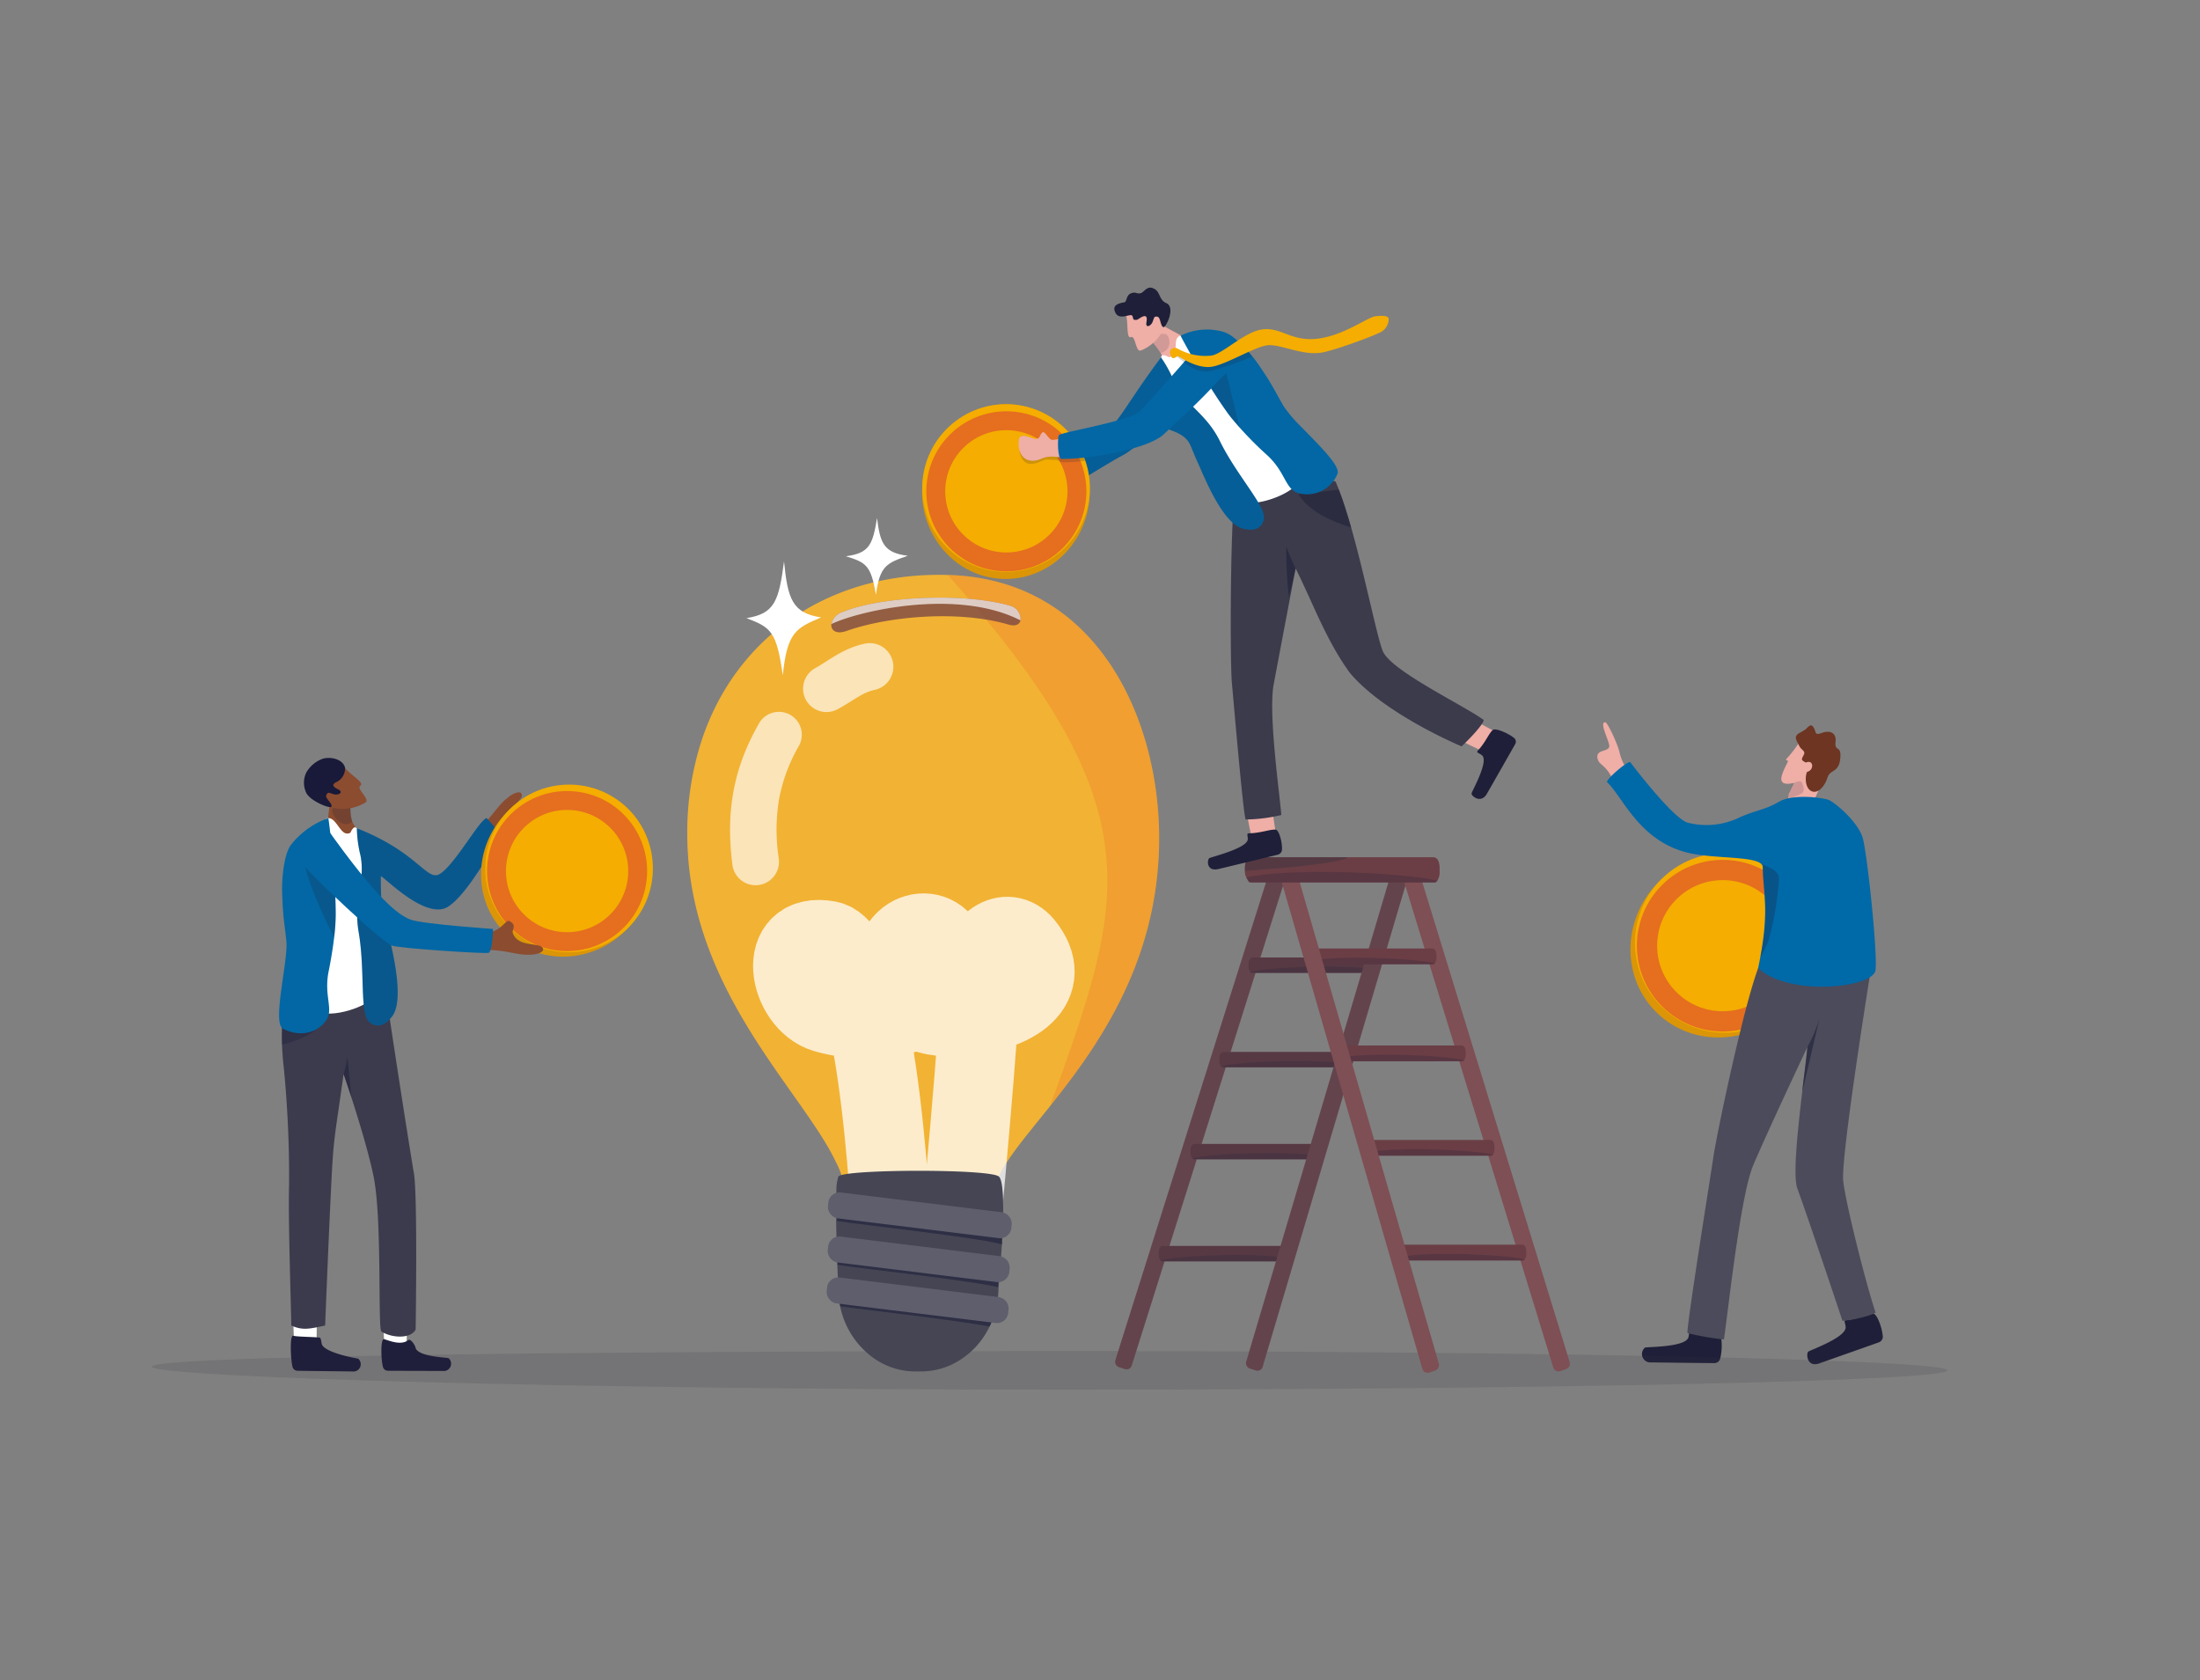 <svg xmlns="http://www.w3.org/2000/svg" width="440" height="336" viewBox="0 0 440 336">
  <rect x="0" y="0" width="440" height="336" fill="#808080" stroke="none"/>
  <g id="top_visual_img" transform="translate(-1029 -277)">
    <rect id="box-img" width="440" height="336" transform="translate(1029 277)" fill="none" opacity="0.2"/>
    <g id="그룹_130" data-name="그룹 130" transform="translate(678.202 -61.764)">
      <g id="그룹_79" data-name="그룹 79" transform="translate(669.285 501.903)">
        <g id="그룹_73" data-name="그룹 73" transform="translate(0 0.002)">
          <ellipse id="타원_24" data-name="타원 24" cx="18.738" cy="17.979" rx="18.738" ry="17.979" transform="translate(0 26.985) rotate(-46.06)" fill="#db9507"/>
        </g>
        <g id="그룹_74" data-name="그룹 74" transform="translate(1.05 0)">
          <circle id="타원_25" data-name="타원 25" cx="17.979" cy="17.979" r="17.979" transform="translate(0 25.426) rotate(-45)" fill="#f4ad00"/>
        </g>
        <g id="그룹_78" data-name="그룹 78" transform="translate(4.647 4.582)">
          <circle id="타원_26" data-name="타원 26" cx="15.138" cy="15.138" r="15.138" transform="translate(0 21.408) rotate(-45)" fill="none" stroke="#e56e1f" stroke-width="4.046"/>
        </g>
      </g>
      <g id="그룹_82" data-name="그룹 82" transform="translate(670.263 483.221)">
        <path id="패스_166" data-name="패스 166" d="M2191.085,951.8a32.971,32.971,0,0,0-2.277-3.87,10.052,10.052,0,0,1-1.843-3.7c-.32-1.731-2.455-6.211-2.873-6.253-1.448-.146.979,4.047.749,4.9-.294,1.089-2.973.449-2.257,2.6.32.961,1.5,1.119,2.652,3.313.689,1.317,1.778,4.545,2.257,4.969S2191.085,951.8,2191.085,951.8Z" transform="translate(-2182.464 -937.975)" fill="#efaea6"/>
        <path id="패스_167" data-name="패스 167" d="M2301.764,1664.35c-.083-2.043.353-7.183.353-7.183l5.388.108-.724,7.714-3.692,2.257Z" transform="translate(-2282.609 -1541.747)" fill="#efaea6"/>
        <path id="패스_168" data-name="패스 168" d="M2248,1696.333c-.562-.143-.335.4-.556,1.251-.507,1.949-7.6,1.9-8.677,2.059a1.682,1.682,0,0,0,1.262,2.974c2.377.025,9.991.134,12.593.144a1.2,1.2,0,0,0,1.164-.888c.5-1.883.411-4.816-.314-4.89C2252.38,1696.615,2250.344,1696.931,2248,1696.333Z" transform="translate(-2229.219 -1574.608)" fill="#1f1f39"/>
        <g id="그룹_80" data-name="그룹 80" transform="translate(41.993 111.622)">
          <path id="패스_169" data-name="패스 169" d="M2485.442,1642.119c-.777-1.89-2.13-6.867-2.13-6.867l5.1-1.755,1.964,7.494-2.693,3.392Z" transform="translate(-2477.023 -1633.497)" fill="#efaea6"/>
          <path id="패스_170" data-name="패스 170" d="M2451.891,1676.173c-.578.059-.177.491-.094,1.367.192,2-6.49,4.4-7.443,4.924-.491.269-.387,3.278,2.205,2.358,2.241-.8,9.428-3.318,11.875-4.2a1.2,1.2,0,0,0,.788-1.235c-.179-1.939-1.265-4.665-1.971-4.483C2456.1,1674.929,2454.3,1675.927,2451.891,1676.173Z" transform="translate(-2444.123 -1668.247)" fill="#1f1f39"/>
        </g>
        <path id="패스_171" data-name="패스 171" d="M2308.907,1230.855c-3.131,8.549-8.3,33.309-8.954,37.78s-5.368,33.712-5.18,35.206a52.078,52.078,0,0,0,7.281,1.281c.647-3.725,3.192-28.455,5.842-34.771s10.862-23.72,10.862-23.72c-1.025,9.742-3.332,25.278-1.946,28.464,2.581,7.118,8.964,26.3,8.964,26.3,3.351-.257,7.191-1.586,6.584-1.779-1.721-5.041-5.875-21.3-6.432-26.152s5.781-43.969,5.781-43.969l-18.356-1.2Z" transform="translate(-2276.744 -1181.698)" fill="#4b4b5b"/>
        <path id="패스_172" data-name="패스 172" d="M2438.851,1312.581c-.194,2.8-.715,5.741-1.034,8.982l3.456-14.715A28.155,28.155,0,0,1,2438.851,1312.581Z" transform="translate(-2396.836 -1247.648)" fill="#1f1f39" opacity="0.62"/>
        <g id="그룹_81" data-name="그룹 81" transform="translate(36.803 0.624)">
          <path id="패스_173" data-name="패스 173" d="M2415.5,958.949a24.086,24.086,0,0,1-2.8,3.65c.446.573.692-.2-.057,1.346-1.088,2.251-1.7,4.107,1.708,3.335l-1.068,2.25-.494,3.525,4.6,1.142c.048-3.215,5.458-11.222,4.412-13.641S2416.03,958.116,2415.5,958.949Z" transform="translate(-2411.787 -955.791)" fill="#efaea6"/>
          <path id="패스_174" data-name="패스 174" d="M2432.146,951.157c1.462-.342,1.343-2.556-.241-1.871-1.011-.523-.9-.6-.437-1.5s-.433-.886-.9-1.869-1.192-1.769-.034-2.5a12.266,12.266,0,0,0,1.287-.75c.51-.4,1.06-1.37,1.643-.372s.125,1.62,1.7,1.049,2.878.013,2.679,1.758c-.23,2.016,1.018.793.975,2.786-.078,3.573-2.017,2.606-2.589,4.413s-1.968,3.329-3.244,2.68S2431.722,952.051,2432.146,951.157Z" transform="translate(-2427.002 -941.864)" fill="#6d3522"/>
          <path id="패스_175" data-name="패스 175" d="M2421.913,1011.83c1.1-.542,1.456-.269,1.583.02,1.141,2.595-.929,2.136-2.093,3.062s-.313-1.3-.313-1.3Z" transform="translate(-2419.346 -1000.341)" fill="#1f1f39" opacity="0.16"/>
        </g>
        <path id="패스_176" data-name="패스 176" d="M2238.776,994.937c-1.151-.472-7.184-1.288-9.989.361s-4.669,1.671-7.888,3.134a15.073,15.073,0,0,1-10.4,1.02c-3.036-.924-11.48-12.131-11.48-12.131-.956.165-4.516,3.263-4.629,4.009,3.274,3.1,6.4,11.7,16.109,14.136,5.382,1.352,14.579.521,15.063,2.765.043,5.6,1.51,8.732-.923,20.327,6.255,5.777,23.032,3.951,23.475.411s-1.749-24.15-2.626-26.667C2244.343,999.025,2239.928,995.408,2238.776,994.937Z" transform="translate(-2192.474 -979.401)" fill="#0069a8"/>
        <path id="패스_177" data-name="패스 177" d="M2386.17,1115.206c.036,4.9,1.418,9.076-.469,18.02.241,0,.724-1.359,1.061-1.928,1.383-2.336,3.01-13.325,2.561-14.251-.438-.9-.968-1.336-3.391-2.3C2386.066,1114.819,2386.142,1115.076,2386.17,1115.206Z" transform="translate(-2353.084 -1086.377)" fill="#1f1f39" opacity="0.28"/>
      </g>
      <path id="패스_178" data-name="패스 178" d="M381.182,1724.653c0,2.129,84.726,4.6,182.349,4.6s176.761-1.725,176.761-3.854-79.139-3.854-176.761-3.854S381.182,1722.525,381.182,1724.653Z" transform="translate(0 -1112.572)" fill="#32323f" opacity="0.16"/>
      <g id="그룹_99" data-name="그룹 99" transform="translate(573.829 510.198)">
        <g id="그룹_87" data-name="그룹 87" transform="translate(0 2.535)">
          <path id="패스_179" data-name="패스 179" d="M1583.527,1223.077l-1.2-.411a1.138,1.138,0,0,1-.69-1.422l30.579-96.973a1.073,1.073,0,0,1,1.365-.719l1.2.411a1.138,1.138,0,0,1,.69,1.422l-30.579,96.973A1.073,1.073,0,0,1,1583.527,1223.077Z" transform="translate(-1581.58 -1123.233)" fill="#7e4f54"/>
          <g id="그룹_83" data-name="그룹 83" transform="translate(26.682 17.522)">
            <path id="패스_180" data-name="패스 180" d="M1747.839,1232.435v.29a1.871,1.871,0,0,0,.32,1.2.544.544,0,0,0,.067.068.63.63,0,0,0,.075.058c.174.116.2.065.415.065h24.158a.862.862,0,0,0,.128-.009c.265-.042.3-.226.487-.517.018-.026.034-.054.05-.082a1.562,1.562,0,0,0,.195-.762v-.289c0-.768-.2-1.413-.859-1.413h-24.158C1748.057,1231.044,1747.839,1231.668,1747.839,1232.435Z" transform="translate(-1747.839 -1231.044)" fill="#6b3e45"/>
            <path id="패스_181" data-name="패스 181" d="M1749.639,1243.318a1.02,1.02,0,0,0,.1.058,1.031,1.031,0,0,0,.49.123h24.158a.859.859,0,0,0,.128-.009c.265-.042.3-.226.487-.517.018-.026.034-.054.05-.082-6.514-1.3-22.379-.453-25.38.416Z" transform="translate(-1749.35 -1240.429)" fill="#1f1f3b" opacity="0.24"/>
          </g>
          <g id="그룹_84" data-name="그룹 84" transform="translate(20.842 36.407)">
            <path id="패스_182" data-name="패스 182" d="M1711.445,1350.108v.29a1.869,1.869,0,0,0,.321,1.2.518.518,0,0,0,.067.068.614.614,0,0,0,.075.058c.173.116.2.065.415.065h24.158a.893.893,0,0,0,.128-.009c.264-.042.3-.226.487-.517.018-.026.034-.054.05-.082a1.562,1.562,0,0,0,.195-.762v-.289c0-.768-.2-1.413-.859-1.413h-24.158C1711.663,1348.717,1711.445,1349.341,1711.445,1350.108Z" transform="translate(-1711.445 -1348.717)" fill="#6b3e45"/>
            <path id="패스_183" data-name="패스 183" d="M1713.245,1360.991a1,1,0,0,0,.1.058,1.029,1.029,0,0,0,.49.123h24.158a.875.875,0,0,0,.128-.009c.264-.042.3-.226.487-.517.018-.026.034-.054.05-.082-6.514-1.3-22.379-.453-25.38.416Z" transform="translate(-1712.956 -1358.101)" fill="#1f1f3b" opacity="0.24"/>
          </g>
          <g id="그룹_85" data-name="그룹 85" transform="translate(15.072 54.81)">
            <path id="패스_184" data-name="패스 184" d="M1675.492,1464.781v.29a1.869,1.869,0,0,0,.321,1.2.5.5,0,0,0,.067.068.609.609,0,0,0,.075.058c.173.116.2.065.415.065h24.158a.863.863,0,0,0,.128-.009c.264-.042.3-.226.486-.517.018-.026.034-.054.05-.082a1.562,1.562,0,0,0,.195-.762v-.289c0-.767-.2-1.413-.859-1.413h-24.158C1675.71,1463.39,1675.492,1464.015,1675.492,1464.781Z" transform="translate(-1675.492 -1463.39)" fill="#6b3e45"/>
            <path id="패스_185" data-name="패스 185" d="M1677.292,1475.664a1.105,1.105,0,0,0,.1.058,1.029,1.029,0,0,0,.49.123h24.158a.876.876,0,0,0,.128-.009c.265-.042.3-.226.487-.517.018-.026.034-.054.05-.082-6.515-1.3-22.38-.453-25.38.416Z" transform="translate(-1677.003 -1472.774)" fill="#1f1f3b" opacity="0.24"/>
          </g>
          <g id="그룹_86" data-name="그룹 86" transform="translate(8.713 75.214)">
            <path id="패스_186" data-name="패스 186" d="M1635.872,1591.92v.29a1.869,1.869,0,0,0,.321,1.2.51.51,0,0,0,.067.068.592.592,0,0,0,.075.058c.173.116.2.066.415.066h24.158a.907.907,0,0,0,.128-.009c.265-.042.3-.226.487-.517.018-.026.034-.054.05-.081a1.565,1.565,0,0,0,.195-.763v-.289c0-.768-.2-1.413-.859-1.413h-24.158C1636.09,1590.529,1635.872,1591.153,1635.872,1591.92Z" transform="translate(-1635.872 -1590.529)" fill="#6b3e45"/>
            <path id="패스_187" data-name="패스 187" d="M1637.672,1602.8a1.14,1.14,0,0,0,.1.058,1.03,1.03,0,0,0,.49.123h24.158a.9.9,0,0,0,.128-.009c.265-.042.3-.226.487-.517.018-.026.034-.054.05-.081-6.515-1.3-22.38-.453-25.38.416Z" transform="translate(-1637.383 -1599.913)" fill="#1f1f3b" opacity="0.24"/>
          </g>
          <path id="패스_188" data-name="패스 188" d="M1746.646,1221.975l-1.21-.389a1.136,1.136,0,0,1-.714-1.409l28.934-97.519a1.075,1.075,0,0,1,1.353-.744l1.209.389a1.136,1.136,0,0,1,.714,1.409L1748,1221.231A1.075,1.075,0,0,1,1746.646,1221.975Z" transform="translate(-1718.499 -1121.863)" fill="#7e4f54"/>
        </g>
        <g id="그룹_92" data-name="그룹 92" transform="translate(0 2.535)" opacity="0.35">
          <path id="패스_189" data-name="패스 189" d="M1583.527,1223.077l-1.2-.411a1.138,1.138,0,0,1-.69-1.422l30.579-96.973a1.073,1.073,0,0,1,1.365-.719l1.2.411a1.138,1.138,0,0,1,.69,1.422l-30.579,96.973A1.073,1.073,0,0,1,1583.527,1223.077Z" transform="translate(-1581.58 -1123.233)" fill="#32323f"/>
          <g id="그룹_88" data-name="그룹 88" transform="translate(26.682 17.522)">
            <path id="패스_190" data-name="패스 190" d="M1747.839,1232.435v.29a1.871,1.871,0,0,0,.32,1.2.544.544,0,0,0,.067.068.63.63,0,0,0,.075.058c.174.116.2.065.415.065h24.158a.862.862,0,0,0,.128-.009c.265-.042.3-.226.487-.517.018-.026.034-.054.05-.082a1.562,1.562,0,0,0,.195-.762v-.289c0-.768-.2-1.413-.859-1.413h-24.158C1748.057,1231.044,1747.839,1231.668,1747.839,1232.435Z" transform="translate(-1747.839 -1231.044)" fill="#32323f"/>
            <path id="패스_191" data-name="패스 191" d="M1749.639,1243.318a1.02,1.02,0,0,0,.1.058,1.031,1.031,0,0,0,.49.123h24.158a.859.859,0,0,0,.128-.009c.265-.042.3-.226.487-.517.018-.026.034-.054.05-.082-6.514-1.3-22.379-.453-25.38.416Z" transform="translate(-1749.35 -1240.429)" fill="#32323f" opacity="0.24"/>
          </g>
          <g id="그룹_89" data-name="그룹 89" transform="translate(20.842 36.407)">
            <path id="패스_192" data-name="패스 192" d="M1711.445,1350.108v.29a1.869,1.869,0,0,0,.321,1.2.518.518,0,0,0,.067.068.614.614,0,0,0,.075.058c.173.116.2.065.415.065h24.158a.893.893,0,0,0,.128-.009c.264-.042.3-.226.487-.517.018-.026.034-.054.05-.082a1.562,1.562,0,0,0,.195-.762v-.289c0-.768-.2-1.413-.859-1.413h-24.158C1711.663,1348.717,1711.445,1349.341,1711.445,1350.108Z" transform="translate(-1711.445 -1348.717)" fill="#32323f"/>
            <path id="패스_193" data-name="패스 193" d="M1713.245,1360.991a1,1,0,0,0,.1.058,1.029,1.029,0,0,0,.49.123h24.158a.875.875,0,0,0,.128-.009c.264-.042.3-.226.487-.517.018-.026.034-.054.05-.082-6.514-1.3-22.379-.453-25.38.416Z" transform="translate(-1712.956 -1358.101)" fill="#32323f" opacity="0.24"/>
          </g>
          <g id="그룹_90" data-name="그룹 90" transform="translate(15.072 54.81)">
            <path id="패스_194" data-name="패스 194" d="M1675.492,1464.781v.29a1.869,1.869,0,0,0,.321,1.2.5.5,0,0,0,.067.068.609.609,0,0,0,.075.058c.173.116.2.065.415.065h24.158a.863.863,0,0,0,.128-.009c.264-.042.3-.226.486-.517.018-.026.034-.054.05-.082a1.562,1.562,0,0,0,.195-.762v-.289c0-.767-.2-1.413-.859-1.413h-24.158C1675.71,1463.39,1675.492,1464.015,1675.492,1464.781Z" transform="translate(-1675.492 -1463.39)" fill="#32323f"/>
            <path id="패스_195" data-name="패스 195" d="M1677.292,1475.664a1.105,1.105,0,0,0,.1.058,1.029,1.029,0,0,0,.49.123h24.158a.876.876,0,0,0,.128-.009c.265-.042.3-.226.487-.517.018-.026.034-.054.05-.082-6.515-1.3-22.38-.453-25.38.416Z" transform="translate(-1677.003 -1472.774)" fill="#32323f" opacity="0.24"/>
          </g>
          <g id="그룹_91" data-name="그룹 91" transform="translate(8.713 75.214)">
            <path id="패스_196" data-name="패스 196" d="M1635.872,1591.92v.29a1.869,1.869,0,0,0,.321,1.2.51.51,0,0,0,.067.068.592.592,0,0,0,.075.058c.173.116.2.066.415.066h24.158a.907.907,0,0,0,.128-.009c.265-.042.3-.226.487-.517.018-.026.034-.054.05-.081a1.565,1.565,0,0,0,.195-.763v-.289c0-.768-.2-1.413-.859-1.413h-24.158C1636.09,1590.529,1635.872,1591.153,1635.872,1591.92Z" transform="translate(-1635.872 -1590.529)" fill="#32323f"/>
            <path id="패스_197" data-name="패스 197" d="M1637.672,1602.8a1.14,1.14,0,0,0,.1.058,1.03,1.03,0,0,0,.49.123h24.158a.9.9,0,0,0,.128-.009c.265-.042.3-.226.487-.517.018-.026.034-.054.05-.081-6.515-1.3-22.38-.453-25.38.416Z" transform="translate(-1637.383 -1599.913)" fill="#32323f" opacity="0.24"/>
          </g>
          <path id="패스_198" data-name="패스 198" d="M1746.646,1221.975l-1.21-.389a1.136,1.136,0,0,1-.714-1.409l28.934-97.519a1.075,1.075,0,0,1,1.353-.744l1.209.389a1.136,1.136,0,0,1,.714,1.409L1748,1221.231A1.075,1.075,0,0,1,1746.646,1221.975Z" transform="translate(-1718.499 -1121.863)" fill="#32323f"/>
        </g>
        <g id="그룹_97" data-name="그룹 97" transform="translate(32.457 0.276)">
          <path id="패스_199" data-name="패스 199" d="M1968.705,1211.7l1.2-.422a1.176,1.176,0,0,0,.69-1.46l-30.579-99.559a1.069,1.069,0,0,0-1.366-.738l-1.2.422a1.176,1.176,0,0,0-.69,1.46l30.579,99.56A1.068,1.068,0,0,0,1968.705,1211.7Z" transform="translate(-1912.17 -1109.193)" fill="#7e4f54"/>
          <g id="그룹_93" data-name="그룹 93" transform="translate(5.905 17.989)">
            <path id="패스_200" data-name="패스 200" d="M1846.51,1221.308v.3a1.957,1.957,0,0,1-.321,1.231.534.534,0,0,1-.067.07.636.636,0,0,1-.075.06c-.173.119-.2.067-.415.067h-24.158a.844.844,0,0,1-.128-.009c-.265-.043-.3-.232-.487-.531-.018-.027-.034-.056-.05-.084a1.639,1.639,0,0,1-.195-.783v-.3c0-.788.2-1.45.859-1.45h24.158C1846.292,1219.88,1846.51,1220.521,1846.51,1221.308Z" transform="translate(-1820.615 -1219.88)" fill="#6b3e45"/>
            <path id="패스_201" data-name="패스 201" d="M1847.239,1232.482a.983.983,0,0,1-.1.06,1.008,1.008,0,0,1-.49.127h-24.158a.843.843,0,0,1-.128-.009c-.265-.043-.3-.232-.487-.531-.018-.027-.034-.056-.05-.084,6.515-1.338,22.38-.465,25.38.427Z" transform="translate(-1821.633 -1229.515)" fill="#1f1f3b" opacity="0.24"/>
          </g>
          <g id="그룹_94" data-name="그룹 94" transform="translate(11.746 37.378)">
            <path id="패스_202" data-name="패스 202" d="M1882.9,1342.12v.3a1.958,1.958,0,0,1-.321,1.231.536.536,0,0,1-.067.07.634.634,0,0,1-.075.059c-.173.119-.2.067-.415.067h-24.158a.857.857,0,0,1-.128-.009c-.265-.043-.3-.232-.487-.531-.018-.027-.034-.056-.05-.084a1.638,1.638,0,0,1-.195-.783v-.3c0-.788.2-1.45.859-1.45h24.158C1882.685,1340.692,1882.9,1341.333,1882.9,1342.12Z" transform="translate(-1857.008 -1340.692)" fill="#6b3e45"/>
            <path id="패스_203" data-name="패스 203" d="M1883.632,1353.293a.976.976,0,0,1-.1.06,1.009,1.009,0,0,1-.49.127h-24.159a.825.825,0,0,1-.128-.009c-.265-.043-.3-.232-.487-.531-.018-.027-.034-.056-.05-.084,6.515-1.338,22.38-.465,25.38.427Z" transform="translate(-1858.026 -1350.326)" fill="#1f1f3b" opacity="0.24"/>
          </g>
          <g id="그룹_95" data-name="그룹 95" transform="translate(17.516 56.272)">
            <path id="패스_204" data-name="패스 204" d="M1918.856,1459.851v.3a1.957,1.957,0,0,1-.321,1.231.536.536,0,0,1-.067.07.634.634,0,0,1-.075.059c-.173.119-.2.067-.415.067H1893.82a.888.888,0,0,1-.128-.009c-.265-.043-.3-.232-.487-.531-.018-.026-.034-.056-.05-.083a1.64,1.64,0,0,1-.195-.783v-.3c0-.788.2-1.451.859-1.451h24.158C1918.638,1458.423,1918.856,1459.064,1918.856,1459.851Z" transform="translate(-1892.961 -1458.423)" fill="#6b3e45"/>
            <path id="패스_205" data-name="패스 205" d="M1919.585,1471.024a1.077,1.077,0,0,1-.1.06,1.008,1.008,0,0,1-.49.127h-24.158a.871.871,0,0,1-.128-.009c-.265-.043-.3-.232-.487-.531-.018-.027-.034-.056-.05-.084,6.514-1.338,22.38-.465,25.38.427Z" transform="translate(-1893.979 -1468.057)" fill="#1f1f3b" opacity="0.24"/>
          </g>
          <g id="그룹_96" data-name="그룹 96" transform="translate(23.874 77.22)">
            <path id="패스_206" data-name="패스 206" d="M1958.477,1590.38v.3a1.957,1.957,0,0,1-.321,1.231.512.512,0,0,1-.067.07.631.631,0,0,1-.075.06c-.174.119-.2.067-.415.067h-24.158a.845.845,0,0,1-.128-.009c-.265-.043-.3-.232-.487-.531-.018-.027-.034-.056-.05-.084a1.637,1.637,0,0,1-.195-.783v-.3c0-.788.2-1.451.859-1.451H1957.6C1958.259,1588.952,1958.477,1589.593,1958.477,1590.38Z" transform="translate(-1932.582 -1588.952)" fill="#6b3e45"/>
            <path id="패스_207" data-name="패스 207" d="M1959.206,1601.554a1.025,1.025,0,0,1-.1.06,1.01,1.01,0,0,1-.49.127H1934.46a.842.842,0,0,1-.128-.009c-.265-.043-.3-.232-.487-.531-.018-.027-.034-.056-.05-.084,6.514-1.338,22.379-.465,25.379.427Z" transform="translate(-1933.6 -1598.587)" fill="#1f1f3b" opacity="0.24"/>
          </g>
          <path id="패스_208" data-name="패스 208" d="M1814.155,1210.569l1.209-.4a1.173,1.173,0,0,0,.714-1.447l-28.934-100.12a1.071,1.071,0,0,0-1.353-.764l-1.209.4a1.173,1.173,0,0,0-.714,1.447L1812.8,1209.8A1.071,1.071,0,0,0,1814.155,1210.569Z" transform="translate(-1783.82 -1107.786)" fill="#7e4f54"/>
        </g>
        <g id="그룹_98" data-name="그룹 98" transform="translate(25.939 0)">
          <path id="패스_209" data-name="패스 209" d="M1782.163,1108.355v.476a3.292,3.292,0,0,1-.481,1.974.759.759,0,0,1-.1.112.847.847,0,0,1-.113.1c-.261.191-.3.107-.624.107H1744.5a1.293,1.293,0,0,1-.192-.013c-.4-.07-.447-.373-.733-.851-.027-.043-.051-.089-.075-.134a2.763,2.763,0,0,1-.293-1.255v-.475c0-1.263.3-2.324,1.293-2.324h36.344C1781.835,1106.068,1782.163,1107.1,1782.163,1108.355Z" transform="translate(-1743.206 -1106.068)" fill="#6b3e45"/>
          <path id="패스_210" data-name="패스 210" d="M1783.261,1126.257a1.517,1.517,0,0,1-.148.1,1.446,1.446,0,0,1-.737.2h-36.345a1.215,1.215,0,0,1-.193-.014c-.4-.069-.446-.371-.732-.85-.027-.042-.051-.089-.075-.134,9.8-2.143,33.669-.745,38.182.684Z" transform="translate(-1744.738 -1121.504)" fill="#1f1f3b" opacity="0.24"/>
        </g>
        <path id="패스_211" data-name="패스 211" d="M1763.809,1106.068c-1.415,1.274-14.376,2.308-20.6,2.738v-.414c0-1.263.3-2.324,1.293-2.324Z" transform="translate(-1717.267 -1106.068)" fill="#32323f" opacity="0.4"/>
      </g>
      <g id="그룹_105" data-name="그룹 105" transform="translate(488.246 453.721)">
        <path id="패스_212" data-name="패스 212" d="M1484.166,1611.012" transform="translate(-1414.216 -1473.499)" fill="none" stroke="#fff" stroke-linecap="round" stroke-width="18.653"/>
        <path id="패스_213" data-name="패스 213" d="M1142.686,806.961c-.062,24.512-12.241,41.452-21.775,53.4-3.485,4.377-6.62,8.078-8.668,11.24a17.1,17.1,0,0,0-2.215,4.443,6.844,6.844,0,0,0-.285,1.625,6.048,6.048,0,0,1-1.606,3.784,12.4,12.4,0,0,1-4.9,3.114c-.068.024-.137.048-.208.078a29.829,29.829,0,0,1-12.915,1.39l-.016,0c-.526-.055-1.033-.123-1.529-.211a17.365,17.365,0,0,1-5.119-1.611c-2.156-1.129-3.528-2.733-3.528-4.816,0-.078,0-.156,0-.239a16.166,16.166,0,0,0-1.916-7.619c-6.863-14.4-29.693-34.682-29.7-65.538a59.2,59.2,0,0,1,3.022-19.159q.52-1.532,1.126-3c7.862-19.117,26.115-30.312,47.964-29.648.234,0,.464,0,.69.017C1130.733,755.427,1142.746,783.483,1142.686,806.961Z" transform="translate(-1048.301 -754.16)" fill="#f2b233"/>
        <path id="패스_214" data-name="패스 214" d="M1199.77,1264.936s-2.219-60.907-12.916-62.906-8.02,12.324-.613,14.5c9.975,2.925,25.209.542,24.776-10.136-.338-8.313-10.707-7.658-11.028,1.135-.218,5.967,4.491,10.059,12.041,9.737,12.778-.543,20.116-6.722,13.947-14.31-3.387-4.165-9.116-.38-8.746,6.043s-4.391,55.973-4.391,55.973" transform="translate(-1158.643 -1128.89)" fill="none" stroke="#fff" stroke-linecap="round" stroke-linejoin="round" stroke-width="15.857" opacity="0.75"/>
        <g id="그룹_104" data-name="그룹 104" transform="translate(8.56 13.661)" opacity="0.65">
          <g id="그룹_101" data-name="그룹 101" transform="translate(14.615)">
            <g id="그룹_100" data-name="그룹 100">
              <path id="패스_215" data-name="패스 215" d="M1195.178,844.258c.5-.271,1.106-.654,1.771-1.079s1.4-.9,2.2-1.371a24.649,24.649,0,0,1,2.654-1.371,16.624,16.624,0,0,1,3.211-1.042l.036-.008A4.728,4.728,0,0,1,1207,848.64l-.078.016a10.347,10.347,0,0,0-3.036,1.28c-.592.34-1.222.735-1.918,1.171s-1.457.914-2.381,1.407a4.679,4.679,0,0,1-4.443-8.236Z" transform="translate(-1192.702 -839.285)" fill="#fff"/>
            </g>
          </g>
          <g id="그룹_103" data-name="그룹 103" transform="translate(0 13.72)">
            <g id="그룹_102" data-name="그룹 102">
              <path id="패스_216" data-name="패스 216" d="M1102.118,955.405a53.7,53.7,0,0,1-.48-7.209,42.283,42.283,0,0,1,.661-7.365,40.009,40.009,0,0,1,2-7.164,46.612,46.612,0,0,1,3.149-6.585l0-.006a4.581,4.581,0,0,1,7.96,4.536,33.383,33.383,0,0,0-4,10.841,37.718,37.718,0,0,0-.025,11.684l0,.014a4.679,4.679,0,1,1-9.269,1.291Z" transform="translate(-1101.637 -924.774)" fill="#fff"/>
            </g>
          </g>
        </g>
        <path id="패스_217" data-name="패스 217" d="M1393.514,860.5c9.534-11.945,21.712-28.885,21.775-53.4.059-23.478-11.954-51.534-41.584-52.757q-.339-.018-.689-.017C1415.072,801.516,1408.354,819.185,1393.514,860.5Z" transform="translate(-1320.904 -754.305)" fill="#ea4f26" opacity="0.19"/>
        <path id="패스_218" data-name="패스 218" d="M1267.191,1505.746c-.01.6-.028,1.21-.049,1.831-.07,1.983-.188,4.028-.316,5.878-.043.633-.089,1.243-.133,1.821-.218,2.854-.426,4.9-.426,4.9,0,.351-.01.7-.033,1.044a17.988,17.988,0,0,1-.737,4.174,17.294,17.294,0,0,1-1.01,2.588,16.188,16.188,0,0,1-7.3,7.484c-.311.155-.63.3-.951.43a14.4,14.4,0,0,1-5.458,1.078h-1.112a14.322,14.322,0,0,1-5.509-1.092,14.86,14.86,0,0,1-2.647-1.424,16.78,16.78,0,0,1-6.91-10.525,17.613,17.613,0,0,1-.289-1.9q-.09-.9-.089-1.835s-.01-.214-.027-.6c-.027-.593-.071-1.6-.119-2.857-.056-1.417-.117-3.158-.171-5-.027-.977-.052-1.981-.071-2.985-.035-1.766-.054-3.521-.042-5.091.006-1,.026-1.929.06-2.732a8.736,8.736,0,0,1,.4-2.945c1.028-1.476,29.994-1.557,32.051-.021C1267.075,1498.548,1267.261,1501.853,1267.191,1505.746Z" transform="translate(-1204.016 -1377.657)" fill="#454554"/>
        <path id="패스_219" data-name="패스 219" d="M1267.954,1554.489c-4.814-1.417-28.546-3.951-33-4.7.044-.634.089-1.244.133-1.821l32.792,3.534C1267.909,1552.48,1267.935,1553.486,1267.954,1554.489Z" transform="translate(-1205.001 -1420.574)" fill="#1f1f3b" opacity="0.6"/>
        <path id="패스_220" data-name="패스 220" d="M1267.587,1608.9c-6.353-1.453-28.089-3.783-32.164-4.479a17.856,17.856,0,0,1,.2-1.811l31.849,3.432C1267.494,1606.633,1267.538,1607.637,1267.587,1608.9Z" transform="translate(-1205.392 -1466.443)" fill="#1f1f3b" opacity="0.6"/>
        <path id="패스_221" data-name="패스 221" d="M1223.752,1525.828l-.05.472a2.358,2.358,0,0,0,1.981,2.631l32.2,3.958a2.266,2.266,0,0,0,2.482-2.083l.05-.472a2.358,2.358,0,0,0-1.981-2.631l-32.2-3.958A2.266,2.266,0,0,0,1223.752,1525.828Z" transform="translate(-1195.54 -1400.223)" fill="#5e5e6d"/>
        <path id="패스_222" data-name="패스 222" d="M1223.509,1580.79l-.05.472a2.347,2.347,0,0,0,1.958,2.629l31.874,3.921a2.256,2.256,0,0,0,2.46-2.085l.05-.472a2.348,2.348,0,0,0-1.958-2.629l-31.874-3.921A2.256,2.256,0,0,0,1223.509,1580.79Z" transform="translate(-1195.336 -1446.363)" fill="#5e5e6d"/>
        <path id="패스_223" data-name="패스 223" d="M1268.235,1657.154a17.32,17.32,0,0,1-1.01,2.588c-7.307-1.373-24.781-3.295-29.891-4.049a17.648,17.648,0,0,1-.29-1.9Z" transform="translate(-1206.754 -1509.414)" fill="#1f1f3b" opacity="0.6"/>
        <path id="패스_224" data-name="패스 224" d="M1222.168,1631.783l-.05.473a2.347,2.347,0,0,0,1.958,2.629l31.874,3.921a2.256,2.256,0,0,0,2.46-2.085l.05-.473a2.348,2.348,0,0,0-1.959-2.629l-31.874-3.921A2.256,2.256,0,0,0,1222.168,1631.783Z" transform="translate(-1194.21 -1489.173)" fill="#5e5e6d"/>
      </g>
      <g id="그룹_106" data-name="그룹 106" transform="translate(517.059 458.287)">
        <path id="패스_225" data-name="패스 225" d="M1265.676,787.156c-.17.767-.925,1.266-2.378.843-10.306-3-24.362-1.586-32.451,1.285-2.089.741-3.142-.2-2.994-1.388a3.286,3.286,0,0,1,2.212-2.4c7.567-3.131,24.115-3.957,33.477-1.282A2.782,2.782,0,0,1,1265.676,787.156Z" transform="translate(-1227.838 -782.611)" fill="#7c4946" opacity="0.8"/>
        <path id="패스_226" data-name="패스 226" d="M1265.747,787.156c-12.732-6.505-32.456-1.849-37.824.741a3.285,3.285,0,0,1,2.212-2.4c7.567-3.131,24.115-3.957,33.477-1.282A2.782,2.782,0,0,1,1265.747,787.156Z" transform="translate(-1227.909 -782.611)" fill="#fff" opacity="0.69"/>
      </g>
      <g id="그룹_117" data-name="그룹 117" transform="translate(406.611 488.73)">
        <g id="그룹_107" data-name="그룹 107" transform="translate(20.46 113.071)">
          <path id="패스_227" data-name="패스 227" d="M673.939,1683.271c.171-1.769.044-6.25.044-6.25l-4.693-.171.253,6.729,3.1,2.14Z" transform="translate(-668.941 -1676.85)" fill="#fff"/>
          <path id="패스_228" data-name="패스 228" d="M672.5,1706.743c.4-.315,1.277.791,1.459,1.534.416,1.7,5.652,1.917,6.585,2.07a1.462,1.462,0,0,1-1.139,2.568c-2.072-.009-8.709-.015-10.976-.039a1.042,1.042,0,0,1-1-.787c-.408-1.642-.458-5.494.175-5.548C668.452,1706.739,670.989,1707.944,672.5,1706.743Z" transform="translate(-667.12 -1701.775)" fill="#1f1f3b"/>
        </g>
        <g id="그룹_108" data-name="그룹 108" transform="translate(2.351 113.075)">
          <path id="패스_229" data-name="패스 229" d="M561.765,1683.321c.181-1.768.079-6.25.079-6.25l-4.692-.2.215,6.73,3.09,2.157Z" transform="translate(-556.692 -1676.874)" fill="#fff"/>
          <path id="패스_230" data-name="패스 230" d="M559.877,1702.717c.5.034.414.525.589,1.27.4,1.7,6.361,2.809,7.292,2.971a1.461,1.461,0,0,1-1.161,2.558c-2.072-.027-8.708-.091-10.975-.136a1.042,1.042,0,0,1-1-.8c-.393-1.646-.54-6.164.093-6.212C555.569,1702.577,557.577,1702.563,559.877,1702.717Z" transform="translate(-554.287 -1698.279)" fill="#1f1f3b"/>
        </g>
        <path id="패스_231" data-name="패스 231" d="M543.306,1265.852c.06.8.139,1.67.247,2.623a223.94,223.94,0,0,1,1.049,23.285c-.208,7.62.44,25.445.44,28.175,2.222,1.015,3.6.7,6.773,0,0,0,.564-14.707,1.19-27.583.508-10.454.654-9.406,2.5-22.719v0c.021.062.471,1.359,1.125,3.354,1.4,4.259,3.739,11.7,4.861,17.089,1.748,8.406.836,30.317,1.568,31.072,2.18,1.338,5.87,1.467,6.855-.39,0,0,.418-27.1-.358-31.34-.526-2.886-4.963-31.164-5.954-38.76,0,0-19.547-4.438-20.146,2.515a25.705,25.705,0,0,0-.095,2.591c.015,1.08-.042,2.08-.1,3.177A50.533,50.533,0,0,0,543.306,1265.852Z" transform="translate(-542.598 -1204.815)" fill="#3b3b4d"/>
        <path id="패스_232" data-name="패스 232" d="M609.325,1352.223l0,.011a.541.541,0,0,0,.054-.038A.461.461,0,0,0,609.325,1352.223Z" transform="translate(-598.141 -1291.228)" fill="#1f1f3b" opacity="0.46"/>
        <path id="패스_233" data-name="패스 233" d="M620.048,1358.04v0c.021.062.88,2.58,1.535,4.576l-.768-8.046A18.521,18.521,0,0,1,620.048,1358.04Z" transform="translate(-607.143 -1293.222)" fill="#1f1f3b" opacity="0.54"/>
        <path id="패스_234" data-name="패스 234" d="M543.174,1310.109c.162-.037,7.7-1.71,8.715-5.639,0,0-6.55.586-8.645.819C543.152,1307.082,543.108,1309.094,543.174,1310.109Z" transform="translate(-542.579 -1251.161)" fill="#1f1f3b" opacity="0.35"/>
        <path id="패스_235" data-name="패스 235" d="M603.378,1025.239l-4.106-.053c-.511-1.744.254-5.08.339-6.94a19.024,19.024,0,0,1,1.6-4.638l2.036,3.323.584.413s-.253,3.278.649,4.515a10.489,10.489,0,0,0,2.008,2.642C607.362,1025.236,603.378,1025.239,603.378,1025.239Z" transform="translate(-589.555 -1006.979)" fill="#8b4c30"/>
        <path id="패스_236" data-name="패스 236" d="M609.535,1038.611a8.073,8.073,0,0,0,.252,3.464c-2.074,1.724-4.4-1.648-3.986-2.481.26-.521,2.072-1.283,2.072-1.283Z" transform="translate(-595.141 -1027.717)" fill="#191939" opacity="0.2"/>
        <path id="패스_237" data-name="패스 237" d="M789.439,1034.083c2.169-1.072,3.235.786,3.554,0,.71-1.752-.788-1.544-1.065-2.35-.958-2.789,2.732-4.686,2.7-5.955-.035-1.308-2.577-.4-5.018,2.732-2.723,3.492-4.079,4.23-4.079,4.23Z" transform="translate(-746.065 -1016.711)" fill="#8b4c30"/>
        <path id="패스_238" data-name="패스 238" d="M560.214,1057.433c1.78-.661,2.612,3,4.1,3.007.9,0,.673-.39,1.063-.855.24-.286.461-.6.909-.2,9.12,8.3,2.194,31.626,3.39,33.119.978,1.221-5.9,4.611-10.457,3.836-6.246-1.062-6.431-8.015-6.36-9.352s2.207-24.127,2.207-24.127S557.689,1060.184,560.214,1057.433Z" transform="translate(-550.73 -1043.704)" fill="#fff"/>
        <path id="패스_239" data-name="패스 239" d="M662.543,1057.37c-1.352.135-6.512,9.548-9.453,11.2-2.575,1.45-4.354-4.4-16.529-9.171a24.388,24.388,0,0,0,.714,5.4c1.059,5.124-1.443,9.031-.372,15.249,1.385,8.041.135,16.468,2.2,18.14,1.2.974,2.765,1.054,4.471-1.115,2.683-3.414-.087-13.687-.554-16.142-.182-.956-.516-2.237-.821-3.567-.476-2.084-.842-1.163-.842-8.391.807.266,9.143,8.966,13.513,6.062,4.3-2.859,9.586-13.274,10.581-14.385" transform="translate(-621.003 -1043.717)" fill="#0267a4"/>
        <path id="패스_240" data-name="패스 240" d="M662.543,1057.37c-1.352.135-6.512,9.548-9.453,11.2-2.575,1.45-4.354-4.4-16.529-9.171a24.388,24.388,0,0,0,.714,5.4c1.059,5.124-1.443,9.031-.372,15.249,1.385,8.041.135,16.468,2.2,18.14,1.2.974,2.765,1.054,4.471-1.115,2.683-3.414-.087-13.687-.554-16.142-.182-.956-.516-2.237-.821-3.567-.476-2.084-.842-1.163-.842-8.391.807.266,9.143,8.966,13.513,6.062,4.3-2.859,9.586-13.274,10.581-14.385" transform="translate(-621.003 -1043.717)" fill="#1f1f3b" opacity="0.2"/>
        <path id="패스_241" data-name="패스 241" d="M550.964,1076.586a39.479,39.479,0,0,1-.3,4.524c-.226,1.942-.547,3.908-.844,5.5-.09.488-.178.942-.262,1.348-1.045,5.112,1.154,7.727-.626,10.026-2.147,2.771-5.712,3-8.528,1.478-2.2-1.193,1.08-13.537.69-17.467-.14-1.422-.265-2.374-.377-3.258-.132-1.043-.242-2-.337-3.532-.047-.751-.087-1.642-.127-2.749-.114-3.38.44-8.058,1.781-9.769a16.382,16.382,0,0,1,7.458-5.325c.215,1.369.785,6.135,1.151,11.348.09,1.286.168,2.6.225,3.9C550.923,1073.97,550.96,1075.313,550.964,1076.586Z" transform="translate(-539.634 -1043.714)" fill="#0267a4"/>
        <g id="그룹_109" data-name="그룹 109" transform="translate(4.98 1.618)">
          <path id="패스_242" data-name="패스 242" d="M592.383,994.775c.942,1.288,4,2.989,3.078,3.545s1.993,2.72,1.036,3.347c-2.317,1.52-5.951,1.684-6.955.73a26.23,26.23,0,0,1-2.785-4.242Z" transform="translate(-584.174 -992.786)" fill="#8b4c30"/>
          <path id="패스_243" data-name="패스 243" d="M577.238,987.161a3,3,0,0,0,1.64-2.789c-.272-1.446-2.269-2.3-4.3-1.882a6.145,6.145,0,0,0-3.463,2.838,4.681,4.681,0,0,0-.119,3.742c.521,1.814,5.026,3.6,5.177,3.037.177-.658-1.289-1.66-1.06-2.244.346-.881.761-.381,1.611-.2.908.191,1.993-.425.669-1.057S576.515,987.493,577.238,987.161Z" transform="translate(-570.663 -982.384)" fill="#191939"/>
        </g>
        <path id="패스_244" data-name="패스 244" d="M576.786,1119.135a39.472,39.472,0,0,1-.3,4.524c-1.6-2.825-5.68-11.519-6.089-15.61l6.068,3.214c.09,1.285.169,2.6.225,3.895C576.744,1116.519,576.781,1117.862,576.786,1119.135Z" transform="translate(-565.456 -1086.263)" fill="#1f1f3b" opacity="0.2"/>
        <g id="그룹_116" data-name="그룹 116" transform="translate(33.307 0)">
          <g id="그룹_110" data-name="그룹 110" transform="translate(0 0.002)">
            <ellipse id="타원_27" data-name="타원 27" cx="17.475" cy="16.767" rx="17.475" ry="16.767" transform="translate(0 25.166) rotate(-46.06)" fill="#db9507"/>
          </g>
          <g id="그룹_111" data-name="그룹 111" transform="translate(0.979)">
            <circle id="타원_28" data-name="타원 28" cx="16.767" cy="16.767" r="16.767" transform="translate(0 23.712) rotate(-45)" fill="#f4ad00"/>
          </g>
          <g id="그룹_115" data-name="그룹 115" transform="translate(4.334 4.273)">
            <circle id="타원_29" data-name="타원 29" cx="14.117" cy="14.117" r="14.117" transform="translate(0 19.965) rotate(-45)" fill="none" stroke="#e56e1f" stroke-width="3.774"/>
          </g>
        </g>
        <path id="패스_247" data-name="패스 247" d="M796.876,1187.648c2.86-.071,3.72-2.643,4.471-2.249,1.674.879.4,1.688.705,2.482,1.071,2.747,5.113,1.811,5.907,2.8.818,1.022-1.711,1.968-5.595,1.157-4.335-.905-5.846-.592-5.846-.592Z" transform="translate(-755.292 -1151.165)" fill="#8b4c30"/>
        <path id="패스_248" data-name="패스 248" d="M572.523,1069.075c10.153,14.324,14.4,17.51,16.875,18.42s16.469,1.863,16.469,1.863-.108,4.539-.887,4.775-17.766-.9-19.237-1.418c-2.316-.816-16.509-14.4-17.589-15.927s-.555-3.323.5-5.671C569.036,1070.28,572.523,1069.075,572.523,1069.075Z" transform="translate(-563.078 -1053.544)" fill="#0267a4"/>
      </g>
      <path id="패스_249" data-name="패스 249" d="M1246,691.024c4.694-.6,5.365-2.317,6.235-7.645.608,5.055,1.385,6.972,6.157,7.549-4.163,1.441-5.626,1.965-6.369,7.807C1251,692.817,1250.088,692.294,1246,691.024Z" transform="translate(-726.029 -241.017)" fill="#fff"/>
      <path id="패스_250" data-name="패스 250" d="M1122.145,748.846c5.654-.886,6.462-3.435,7.511-11.333.732,7.494,1.668,10.336,7.417,11.19-5.015,2.137-6.777,2.912-7.671,11.574C1128.166,751.5,1127.065,750.729,1122.145,748.846Z" transform="translate(-622.049 -286.463)" fill="#fff"/>
      <g id="그룹_119" data-name="그룹 119" transform="translate(592.389 434.861)">
        <path id="패스_251" data-name="패스 251" d="M1745.308,1042.321c-.521-1.689-1.232-6.091-1.232-6.091l5.048-1.178,1,6.622-2.952,2.758Z" transform="translate(-1736.557 -971.112)" fill="#efaea6"/>
        <path id="패스_252" data-name="패스 252" d="M1705.438,1072.4c-.556.012-.225.413-.247,1.178-.049,1.749-6.678,3.379-7.644,3.765-.5.2-.746,2.813,1.824,2.19,2.222-.539,9.347-2.242,11.775-2.846a1.129,1.129,0,0,0,.892-1.017c.053-1.691-.665-4.125-1.356-4.015C1709.584,1071.607,1707.754,1072.35,1705.438,1072.4Z" transform="translate(-1697.227 -1001.84)" fill="#1f1f39"/>
        <g id="그룹_118" data-name="그룹 118" transform="translate(48.928 46.947)">
          <path id="패스_253" data-name="패스 253" d="M2008.044,936.283c-1.771-.677-5.944-2.889-5.944-2.889l2.454-4.224,6.233,3.375.3,3.741Z" transform="translate(-2002.1 -929.17)" fill="#efaea6"/>
          <path id="패스_254" data-name="패스 254" d="M2026.946,951.118c-.368.393.193.41.819.895,1.433,1.109-1.722,6.707-2.056,7.614-.172.468,1.849,2.246,3.079.081,1.063-1.872,4.494-7.858,5.643-9.913a.956.956,0,0,0-.244-1.243c-1.381-1.076-3.91-2.074-4.289-1.527C2029.106,947.755,2028.481,949.481,2026.946,951.118Z" transform="translate(-2021.911 -944.03)" fill="#1f1f39"/>
        </g>
        <path id="패스_255" data-name="패스 255" d="M1728.591,704.427a31.94,31.94,0,0,0,7.135-.89c-.207-3.267-2.634-20.146-1.536-26.052s4.4-23.254,4.4-23.254c3.294,6.5,6.112,14.458,10.921,20.967,7.02,8.27,22.272,14.607,22.272,14.607,3.1-2.908,4.908-5.337,4.3-5.356-3.7-2.753-18.493-9.78-20.069-13.71-1.167-2.91-3.513-14.834-6.313-24.687-.775-2.727-1.585-5.3-2.415-7.47-.015-.038-.031-.077-.045-.117-.206-.538-.414-1.051-.623-1.536-.424-.982-16.768.822-16.768.822l-3.328.038c-1.06,7.887-1.046,35.379-.685,39.273S1728.092,703.222,1728.591,704.427Z" transform="translate(-1721.057 -636.638)" fill="#3b3b4c"/>
        <path id="패스_256" data-name="패스 256" d="M1795.389,729.448c.766-3.328,1.337-5.758,1.337-5.758-.944-1.965-1.86-4.315-1.86-4.315A80,80,0,0,0,1795.389,729.448Z" transform="translate(-1779.195 -706.096)" fill="#1f1f39" opacity="0.57"/>
        <path id="패스_257" data-name="패스 257" d="M1809.864,648.939c2.344,3.8,7.271,5.6,10.564,6.678-.775-2.727-1.585-5.3-2.415-7.471-.015-.038-.031-.077-.045-.117Z" transform="translate(-1791.787 -646.202)" fill="#1f1f39" opacity="0.52"/>
      </g>
      <path id="패스_258" data-name="패스 258" d="M1461.478,562.077c-1.483-1-2.33-.838-3-1.8s-1.629-2.213-2.291-1.7c-.9.69.638.5-1.614.7-2.666.234-2.068,3.867,1.012,4.535a14.571,14.571,0,0,1,4.236,1.653C1462.158,566.746,1461.478,562.077,1461.478,562.077Z" transform="translate(-899.71 -136.145)" fill="#efaea6"/>
      <path id="패스_259" data-name="패스 259" d="M1454.5,565.507c-1.33,1.7-2.355,1.537-2.814,1.286a1.523,1.523,0,0,1-.846-1.594c.2-.977,1.574-1.884,2-1.746s2.025.69,1.908,1.388A1.756,1.756,0,0,1,1454.5,565.507Z" transform="translate(-897.967 -140.326)" fill="#efaea6"/>
      <path id="패스_260" data-name="패스 260" d="M1475.395,561.65a20.788,20.788,0,0,0-1.7-1.953l-.993.4a2.427,2.427,0,0,0,.757,1.457c.642.5.976,1.1,1.048,1.072S1475.395,561.65,1475.395,561.65Z" transform="translate(-916.344 -137.184)" fill="#efaea6"/>
      <path id="패스_261" data-name="패스 261" d="M1620.762,443.858l2.243-3.419c-1.155-1.378-5.084-2.957-6.358-3.981-1.4-1.125-4.107-.917-4.107-.917l1.44,3.661.268.179a13.762,13.762,0,0,1,2.783,3.557c.3.814,1.223,1.59,1.388,3.087C1618.542,447.146,1620.762,443.858,1620.762,443.858Z" transform="translate(-1033.742 -32.941)" fill="#efaea6"/>
      <path id="패스_262" data-name="패스 262" d="M1626.032,455.216a14.172,14.172,0,0,1,2.016,2.445c2.576-.768,1.728-3.714.809-3.828a17.9,17.9,0,0,0-2.3.1Z" transform="translate(-1045.069 -48.296)" fill="#1f1f39" opacity="0.14"/>
      <path id="패스_263" data-name="패스 263" d="M1641.443,456.187c-1.688.478-.325,3.021-1.705,4.028-.729.532-.77.083-1.356-.06-.36-.088-.723-.212-.848.377-2.525,11.978,16.65,26.554,16.554,28.448-.078,1.549,7.448.222,10.672-3.068,4.421-4.512.521-10.175-.315-11.2s-15.833-17.982-15.833-17.982A33.463,33.463,0,0,1,1641.443,456.187Z" transform="translate(-1054.532 -50.286)" fill="#fff"/>
      <path id="패스_264" data-name="패스 264" d="M1501.027,510.709c.33.524,9.426-5.506,13.969-7.935,2.638-1.41,6.693-5.921,9.132-5.094s3.677,1.692,4.335,3.235c.529,1.242,1.005,2.461,1.416,3.331,1.053,2.235,4.8,12.067,8.955,13.222,2.64.733,3.855-.248,4.257-1.731.69-2.545-5.227-8.544-8.792-15.781-2.757-5.6-7.051-7.25-9.182-11.965a23.891,23.891,0,0,0-2.567-4.729c-6.112,8.129-8.559,13.084-10.481,14.2s-10.189,7.768-11.427,7.629C1500.154,505.04,1500.236,509.454,1501.027,510.709Z" transform="translate(-939.547 -73.016)" fill="#0267a4"/>
      <path id="패스_265" data-name="패스 265" d="M1501.027,510.709c.33.524,9.426-5.506,13.969-7.935,2.638-1.41,6.693-5.921,9.132-5.094s3.677,1.692,4.335,3.235c.529,1.242,1.005,2.461,1.416,3.331,1.053,2.235,4.8,12.067,8.955,13.222,2.64.733,3.855-.248,4.257-1.731.69-2.545-5.227-8.544-8.792-15.781-2.757-5.6-7.051-7.25-9.182-11.965a23.891,23.891,0,0,0-2.567-4.729c-6.112,8.129-8.559,13.084-10.481,14.2s-10.189,7.768-11.427,7.629C1500.154,505.04,1500.236,509.454,1501.027,510.709Z" transform="translate(-939.547 -73.016)" fill="#1f1f39" opacity="0.12"/>
      <path id="패스_266" data-name="패스 266" d="M1694.449,477.525a6.583,6.583,0,0,1-7.743,3.82c-2.775-.793-2.524-4.17-6.343-7.643a70.5,70.5,0,0,1-7.188-7.5c-.2-.26-.4-.516-.578-.765-1.516-2.094-3.033-4.431-4.4-6.656-.623-1.011-1.215-2-1.762-2.933-.351-.6-.683-1.174-.994-1.717-1.148-2.011-1.995-3.588-2.353-4.289a11.942,11.942,0,0,1,8.629-.746,6.1,6.1,0,0,1,1.881,1.027,16.905,16.905,0,0,1,1.729,1.507,29.254,29.254,0,0,1,3.515,4.227c.614.909,1.1,1.644,1.5,2.271.818,1.281,1.284,2.109,1.785,3.02.2.363.406.739.641,1.162h0c.267.477.571,1.015.95,1.661a28.172,28.172,0,0,0,3.6,4.2h0C1690.787,471.762,1695.191,475.986,1694.449,477.525Z" transform="translate(-1076.176 -43.944)" fill="#0267a4"/>
      <path id="패스_267" data-name="패스 267" d="M1698.079,484.009c.546.861,2.942,12.053,3.608,14-.2-.26-2.181-2.617-2.362-2.866-1.516-2.094-3.033-4.431-4.4-6.656Z" transform="translate(-1102.904 -73.643)" fill="#1f1f39" opacity="0.18"/>
      <g id="그룹_120" data-name="그룹 120" transform="translate(573.659 396.288)">
        <path id="패스_268" data-name="패스 268" d="M1595.2,418.8c.449,1.44.017,4.709.962,4.331s.947,3.044,1.967,2.678c2.473-.888,4.656-3.537,4.5-4.835a24.782,24.782,0,0,0-1.66-4.5Z" transform="translate(-1592.845 -413.234)" fill="#efaea6"/>
        <path id="패스_269" data-name="패스 269" d="M1585.93,402.2c-.733.395-.683.585-1.328.54s-.013-1.155-1.085-.922-2.2.61-2.771-.494c-.825-1.6.756-1.924,1.745-2.093.637-.109.267-1.436,1.462-1.846.937-.322,1.047.255,1.9,0,.513-.151,1.15-1.346,2.163-1.059,1.878.532,1.232,2.357,2.9,3.058,1.945.818-.088,5.015-.6,4.81-.6-.239-.537-1.913-1.112-2.071-.868-.238-.722.358-1.067,1.1-.369.794-1.453,1.263-1.185-.094S1586.593,401.844,1585.93,402.2Z" transform="translate(-1580.515 -396.288)" fill="#1f1f39"/>
      </g>
      <g id="그룹_127" data-name="그룹 127" transform="translate(528.3 412.658)">
        <g id="그룹_121" data-name="그룹 121" transform="translate(6.244 6.3)">
          <ellipse id="타원_30" data-name="타원 30" cx="17.475" cy="16.767" rx="17.475" ry="16.767" transform="translate(0 34.923) rotate(-87.754)" fill="#db9507"/>
        </g>
        <g id="그룹_122" data-name="그룹 122" transform="translate(0 0)">
          <circle id="타원_31" data-name="타원 31" cx="16.767" cy="16.767" r="16.767" transform="translate(0 23.712) rotate(-45)" fill="#f4ad00"/>
        </g>
        <g id="그룹_126" data-name="그룹 126" transform="translate(3.804 4.401)">
          <circle id="타원_32" data-name="타원 32" cx="14.117" cy="14.117" r="14.117" transform="translate(0 19.965) rotate(-45)" fill="none" stroke="#e56e1f" stroke-width="3.774"/>
        </g>
      </g>
      <path id="패스_272" data-name="패스 272" d="M1462.237,599.092c.426,1.864,1.225,2.662,2.662,2.5s2.29-1.012,3.088-.852,2.023-.107,2.236.373,5.219-.106,5.219-.106l-.718-1.741-8.547-.389Z" transform="translate(-907.561 -170.078)" fill="#1f1f39" opacity="0.18"/>
      <g id="그룹_128" data-name="그룹 128" transform="translate(554.527 407.062)">
        <path id="패스_273" data-name="패스 273" d="M1468.028,577.9c-.641.014-1.483-1.793-1.9-1.527-.781.5-.368,1.63-1.865,1.25-.725-.184-2.745-1.208-2.911.272-.388,3.462,1.817,4.974,4.522,3.765,2.1-.94,3.825.056,5.737-.305s-.743-3.975-.743-3.975A12.986,12.986,0,0,1,1468.028,577.9Z" transform="translate(-1461.305 -558.226)" fill="#efaea6"/>
        <path id="패스_274" data-name="패스 274" d="M1539.1,463.421c-6.465,7.547-10.524,11.926-12.267,13.87-1.841,2.054-16.094,4.253-16.34,4.887s-.284,4.713.523,4.722c6.317.072,17.55-2.163,20.4-4.865,3.41-3.234,6.795-6.159,11.123-10.9,1.2-1.311,4.7-3.693,3.408-3.9-1.829-.3-1.57-3.965-4.078-3.527S1539.1,463.421,1539.1,463.421Z" transform="translate(-1502.465 -463.421)" fill="#0267a4"/>
      </g>
      <g id="그룹_129" data-name="그룹 129" transform="translate(584.803 401.928)">
        <path id="패스_275" data-name="패스 275" d="M1670.247,471.537a63.245,63.245,0,0,1-8.16,2.847,5.047,5.047,0,0,1-1.969.031,4.947,4.947,0,0,1-.969-.272c-2-.771-3.8-2.653-3.906-2.527-.157.187-1.055-.685-.425-.841.476-.119.685.384,1.176.611a13.487,13.487,0,0,0,2.632.925c.3.068.6.123.913.163a7.35,7.35,0,0,0,2.205-.036,32.9,32.9,0,0,0,6.869-2.959A21.7,21.7,0,0,1,1670.247,471.537Z" transform="translate(-1653.851 -463.372)" fill="#1f1f39" opacity="0.18"/>
        <path id="패스_276" data-name="패스 276" d="M1649.977,438.986a.9.9,0,0,1,.707-1.111c.531-.132.635.069,1.183.323a11.123,11.123,0,0,0,6.414,1.174c2.4-.421,6.822-5.016,10.482-5.266s5.6,2.533,10.8,1.883,9.934-4.3,11.473-4.471,2.52-.11,2.652.482a3,3,0,0,1-1.23,2.474c-.911.71-9.8,3.957-12.293,4.33-4.063.608-8.448-1.946-11.032-1.439s-7.468,3.488-10.469,4.18c-3.347.772-7.14-2.287-7.315-2.079a.932.932,0,0,1-.789.423C1650.248,439.9,1650.052,439.322,1649.977,438.986Z" transform="translate(-1649.954 -431.432)" fill="#f4ad00"/>
      </g>
    </g>
  </g>
</svg>
